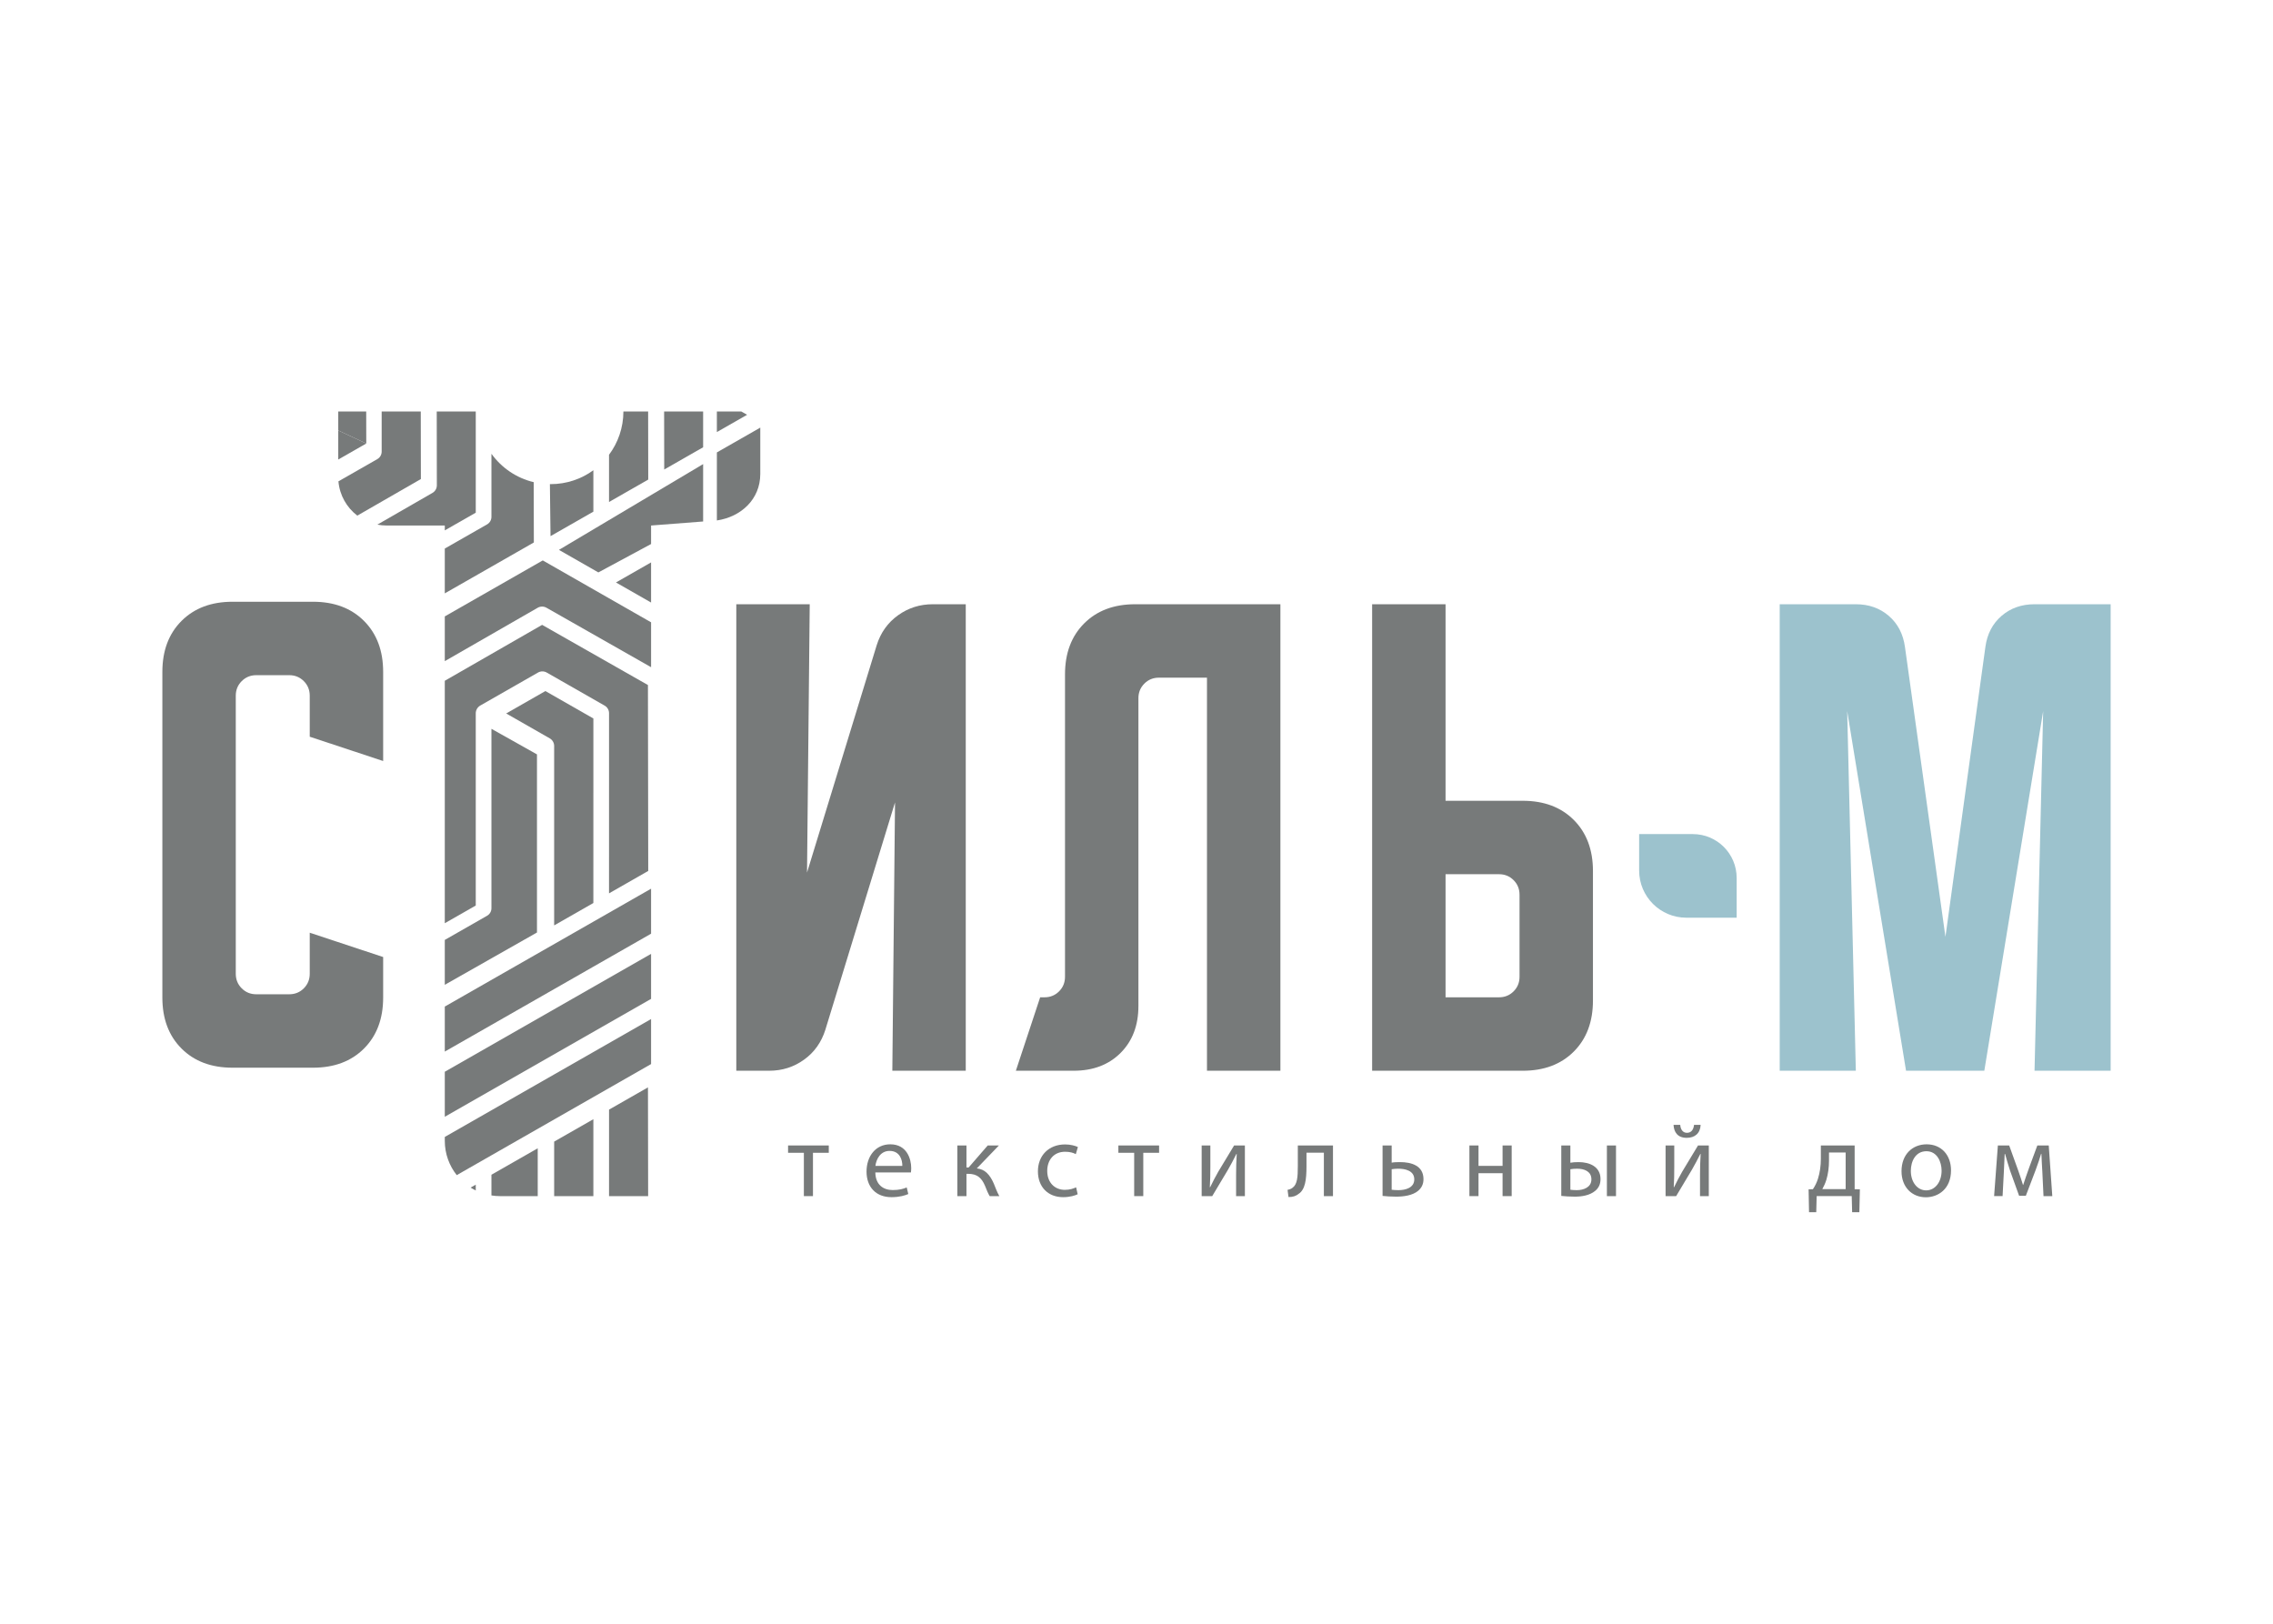 <?xml version="1.0" encoding="UTF-8"?> <svg xmlns="http://www.w3.org/2000/svg" xmlns:xlink="http://www.w3.org/1999/xlink" xml:space="preserve" width="350px" height="250px" version="1.1" style="shape-rendering:geometricPrecision; text-rendering:geometricPrecision; image-rendering:optimizeQuality; fill-rule:evenodd; clip-rule:evenodd" viewBox="0 0 368738 263384"> <defs> <style type="text/css"> .fil2 {fill:none} .fil0 {fill:#9CC2CD;fill-rule:nonzero} .fil1 {fill:#777A7A;fill-rule:nonzero} </style> </defs> <g id="__x0023_Layer_x0020_1">  <g id="_2498707543680"> <g> <path class="fil0" d="M288713 173683l0 -75671 12349 0c2101,0 3882,628 5342,1883 1458,1257 2334,2934 2626,5036l6569 47032 6482 -47032c291,-2102 1167,-3779 2627,-5036 1459,-1255 3241,-1883 5343,-1883l12349 0 0 75671 -12349 0 1401 -58330 -9547 58330 -12698 0 -9547 -58330 1402 58330 -12349 0z"></path> <path class="fil1" d="M164798 173683l3942 -11912 701 0c933,0 1721,-320 2364,-963 642,-642 965,-1430 965,-2364l0 -49046c0,-3444 1035,-6203 3108,-8276 2072,-2072 4830,-3110 8276,-3110l23559 0 0 75671 -11911 0 0 -63760 -7794 0c-935,0 -1724,321 -2365,965 -643,642 -963,1431 -963,2364l0 49921c0,3152 -964,5692 -2892,7619 -1926,1927 -4465,2891 -7617,2891l-9373 0z"></path> <path class="fil0" d="M281731 148858l-8168 0c-4227,0 -7653,-3426 -7653,-7653l0 -5909 8712 0c3926,0 7109,3183 7109,7111l0 6451z"></path> <path class="fil1" d="M234506 141803l0 19968 8672 0c932,0 1721,-320 2364,-963 642,-642 964,-1430 964,-2364l0 -13314c0,-933 -322,-1722 -964,-2364 -643,-642 -1432,-963 -2364,-963l-8672 0zm-11911 31880l0 -75671 11911 0 0 31880 12524 0c3446,0 6204,1037 8277,3109 2072,2074 3110,4831 3110,8277l0 21018c0,3447 -1038,6205 -3110,8277 -2073,2072 -4831,3110 -8277,3110l-24435 0z"></path> <path class="fil1" d="M119447 173683l0 -75671 11911 0 -438 43528 11299 -36870c640,-2044 1794,-3665 3459,-4862 1664,-1196 3546,-1796 5648,-1796l5343 0 0 75671 -11911 0 437 -43528 -11297 36871c-644,2045 -1796,3664 -3459,4860 -1664,1198 -3547,1797 -5650,1797l-5342 0z"></path> <path class="fil1" d="M26339 161804l0 -52810c0,-3445 1035,-6203 3109,-8276 2072,-2072 4831,-3110 8276,-3110l13050 0c3444,0 6203,1038 8276,3110 2072,2073 3109,4831 3109,8276l0 14450 -11910 -3941 0 -6656c0,-933 -323,-1722 -963,-2364 -644,-642 -1433,-964 -2366,-964l-5342 0c-934,0 -1723,322 -2364,964 -643,642 -964,1431 -964,2364l0 45104c0,934 321,1723 964,2365 641,644 1430,963 2364,963l5342 0c933,0 1722,-319 2366,-963 640,-642 963,-1431 963,-2365l0 -6656 11910 3942 0 6567c0,3447 -1037,6205 -3109,8278 -2073,2072 -4832,3108 -8276,3108l-13050 0c-3445,0 -6204,-1036 -8276,-3108 -2074,-2073 -3109,-4831 -3109,-8278z"></path> <polygon class="fil1" points="116295,70085 121199,67282 120267,66751 116295,66751 "></polygon> <path class="fil1" d="M123337 69363l-7042 4023 0 11037c3935,-586 7042,-3442 7042,-7548l0 -7512z"></path> <polygon class="fil1" points="105145,194022 105116,176382 98803,179990 98801,194022 "></polygon> <polygon class="fil1" points="96259,194022 96260,181543 89899,185178 89899,194022 "></polygon> <polygon class="fil1" points="54874,74538 59417,71941 54874,69827 "></polygon> <path class="fil1" d="M87233 194022l0 -7761 -7509 4291 0 3359c458,72 929,111 1408,111l6101 0z"></path> <path class="fil1" d="M77180 193107l0 -945 -836 476c268,170 548,327 836,469z"></path> <polygon class="fil1" points="54874,69827 59417,71941 59409,66751 54874,66751 "></polygon> <path class="fil1" d="M61917 66751l0 6502c0,504 -270,969 -708,1220l-6307 3604c195,2267 1353,4258 3063,5562l10312 -5934 -17 -10954 -6343 0zm45821 0l16 9408 6312 -3607 0 -5801 -6328 0z"></path> <path class="fil1" d="M70850 66751l17 11971c2,507 -270,976 -710,1230l-8941 5146c486,94 986,144 1498,144l9442 0 0 789 5024 -2871 0 -16409 -6330 0zm27950 7016l0 7660 6362 -3636 -18 -11040 -4012 0c-6,2628 -872,5056 -2332,7016z"></path> <path class="fil1" d="M79724 73604l0 10237c0,504 -271,970 -709,1220l-6859 3920 0 7268 14448 -8256 -24 -9783c-2806,-667 -5224,-2335 -6856,-4606z"></path> <polygon class="fil1" points="105622,91226 99925,94481 105622,97736 "></polygon> <polygon class="fil1" points="97068,92850 105622,88244 105622,85242 114066,84589 114066,75280 90673,89195 "></polygon> <path class="fil1" d="M89208 78530l100 8435 6951 -3972 0 -6714c-1947,1416 -4345,2252 -6937,2252l-114 -1z"></path> <path class="fil1" d="M88050 90905l-15894 9081 0 7257 15069 -8658c442,-254 986,-255 1429,-3l16968 9643 0 -7280 -17572 -10040z"></path> <path class="fil1" d="M105113 111118l-17168 -9760 -15789 9070 0 39326 5024 -2870 0 -31193c0,-50 5,-100 10,-148 1,-13 1,-24 2,-36 11,-81 31,-161 55,-238 6,-20 14,-40 21,-61 59,-161 146,-309 256,-439 14,-18 29,-33 43,-49 56,-60 116,-116 181,-165 9,-8 19,-13 29,-20 41,-29 82,-58 126,-84l9371 -5355c443,-254 985,-254 1428,0l9391 5363c440,251 710,717 710,1222l-3 29228 6362 -3636 -49 -30155z"></path> <path class="fil1" d="M87112 122368l-7388 -4148 0 29103c0,504 -271,970 -709,1221l-6859 3919 0 7281 14956 -8485 0 -28891z"></path> <path class="fil1" d="M74094 190616l31528 -18017 0 -7302 -33466 19124 0 625c0,2104 725,4039 1938,5570z"></path> <polygon class="fil1" points="72156,181149 105622,162026 105622,154724 72156,173847 "></polygon> <polygon class="fil1" points="72156,170575 105622,151452 105622,144152 72156,163274 "></polygon> <path class="fil1" d="M96262 116542l-7786 -4447 -6360 3634 7069 4039c442,253 714,723 714,1231l0 29110 6360 -3633 3 -29934z"></path> <polygon class="fil1" points="134448,185804 134448,186992 131884,186992 131884,194020 130409,194020 130409,186992 127845,186992 127845,185804 "></polygon> <path class="fil1" d="M146380 189115c17,-951 -390,-2429 -2071,-2429 -1510,0 -2172,1393 -2292,2429l4363 0zm-4379 1070c33,2020 1324,2851 2817,2851 1070,0 1716,-187 2276,-424l254 1070c-527,236 -1426,509 -2734,509 -2528,0 -4040,-1664 -4040,-4143 0,-2478 1460,-4431 3855,-4431 2681,0 3394,2361 3394,3871 0,307 -33,543 -50,697l-5772 0z"></path> <path class="fil1" d="M156785 185804l0 3565 356 0 3091 -3565 1815 0 -3582 3718c1325,136 2123,1019 2767,2496 220,543 510,1340 884,2002l-1563 0c-221,-356 -509,-1000 -763,-1680 -561,-1325 -1325,-1935 -2716,-1935l-289 0 0 3615 -1477 0 0 -8216 1477 0z"></path> <path class="fil1" d="M174828 193715c-391,203 -1256,476 -2360,476 -2478,0 -4091,-1681 -4091,-4194 0,-2528 1731,-4362 4414,-4362 883,0 1663,221 2072,424l-340 1155c-357,-204 -917,-391 -1732,-391 -1884,0 -2903,1392 -2903,3107 0,1900 1223,3072 2852,3072 850,0 1409,-221 1834,-408l254 1121z"></path> <polygon class="fil1" points="188034,185804 188034,186992 185469,186992 185469,194020 183993,194020 183993,186992 181429,186992 181429,185804 "></polygon> <path class="fil1" d="M196350 185804l0 3464c0,1307 -18,2120 -85,3293l51 17c492,-1002 780,-1579 1324,-2530l2563 -4244 1749 0 0 8216 -1426 0 0 -3479c0,-1341 33,-2037 102,-3361l-51 0c-527,1053 -884,1715 -1358,2546 -781,1273 -1681,2852 -2564,4294l-1715 0 0 -8216 1410 0z"></path> <path class="fil1" d="M216243 185804l0 8216 -1477 0 0 -7045 -2819 0 0 2140c0,2308 -220,3853 -1289,4549 -408,323 -866,509 -1630,509l-153 -1171c289,-51 611,-169 815,-339 764,-560 850,-1715 850,-3548l0 -3311 5703 0z"></path> <path class="fil1" d="M225764 192985c289,35 611,68 1104,68 1120,0 2564,-373 2564,-1748 0,-1427 -1495,-1732 -2599,-1732 -390,0 -729,34 -1069,85l0 3327zm0 -7181l0 2785c340,-69 916,-85 1358,-85 1850,0 3803,578 3803,2766 0,849 -340,1444 -865,1885 -901,763 -2361,951 -3565,951 -833,0 -1597,-51 -2208,-119l0 -8183 1477 0z"></path> <polygon class="fil1" points="239852,185804 239852,189115 243756,189115 243756,185804 245233,185804 245233,194020 243756,194020 243756,190303 239852,190303 239852,194020 238375,194020 238375,185804 "></polygon> <path class="fil1" d="M262156 185804l0 8216 -1477 0 0 -8216 1477 0zm-7402 7181c288,35 612,68 1035,68 1137,0 2377,-475 2377,-1748 0,-1325 -1187,-1732 -2309,-1732 -424,0 -797,34 -1103,85l0 3327zm0 -7181l0 2802c323,-68 799,-102 1341,-102 1766,0 3549,729 3549,2750 0,865 -324,1460 -850,1901 -900,763 -2224,951 -3310,951 -831,0 -1595,-51 -2206,-119l0 -8183 1476 0z"></path> <path class="fil1" d="M272576 182460c51,730 408,1291 1087,1291 730,0 1070,-544 1154,-1291l1070 0c-68,1392 -950,2106 -2258,2106 -1494,0 -2071,-935 -2139,-2106l1086 0zm-968 3344l0 3464c0,1307 -16,2120 -84,3293l52 17c491,-1002 780,-1579 1324,-2530l2562 -4244 1749 0 0 8216 -1426 0 0 -3479c0,-1341 34,-2037 102,-3361l-51 0c-526,1053 -883,1715 -1357,2546 -782,1273 -1681,2852 -2565,4294l-1714 0 0 -8216 1408 0z"></path> <path class="fil1" d="M296711 188300c0,1086 -151,2139 -423,3056 -170,560 -408,1069 -662,1527l3786 0 0 -5941 -2701 0 0 1358zm4160 -2496l0 7096 849 18 -85 3717 -1171 0 -68 -2615 -5688 0 -67 2615 -1171 0 -69 -3717 696 -18c357,-526 628,-1086 816,-1679 323,-1020 476,-2123 476,-3277l0 -2140 5482 0z"></path> <path class="fil1" d="M309985 189930c0,1799 1036,3158 2496,3158 1426,0 2496,-1342 2496,-3193 0,-1391 -697,-3157 -2463,-3157 -1764,0 -2529,1631 -2529,3192zm6519 -86c0,3039 -2106,4363 -4090,4363 -2225,0 -3940,-1629 -3940,-4227 0,-2750 1799,-4363 4075,-4363 2360,0 3955,1715 3955,4227z"></path> <path class="fil1" d="M324107 185804l1834 0 1493 4142c204,613 561,1613 747,2259l34 0c187,-611 645,-1919 969,-2819l1324 -3582 1850 0 577 8216 -1426 0 -188 -3921c-49,-883 -118,-1935 -152,-2936l-51 0c-220,746 -441,1408 -899,2665l-1579 4142 -1087 0 -1460 -4057c-254,-780 -611,-1969 -815,-2733l-68 0c-33,967 -84,2053 -135,2953l-204 3887 -1375 0 611 -8216z"></path> </g> <rect class="fil2" y="1" width="368738" height="263385"></rect> </g> </g> </svg> 